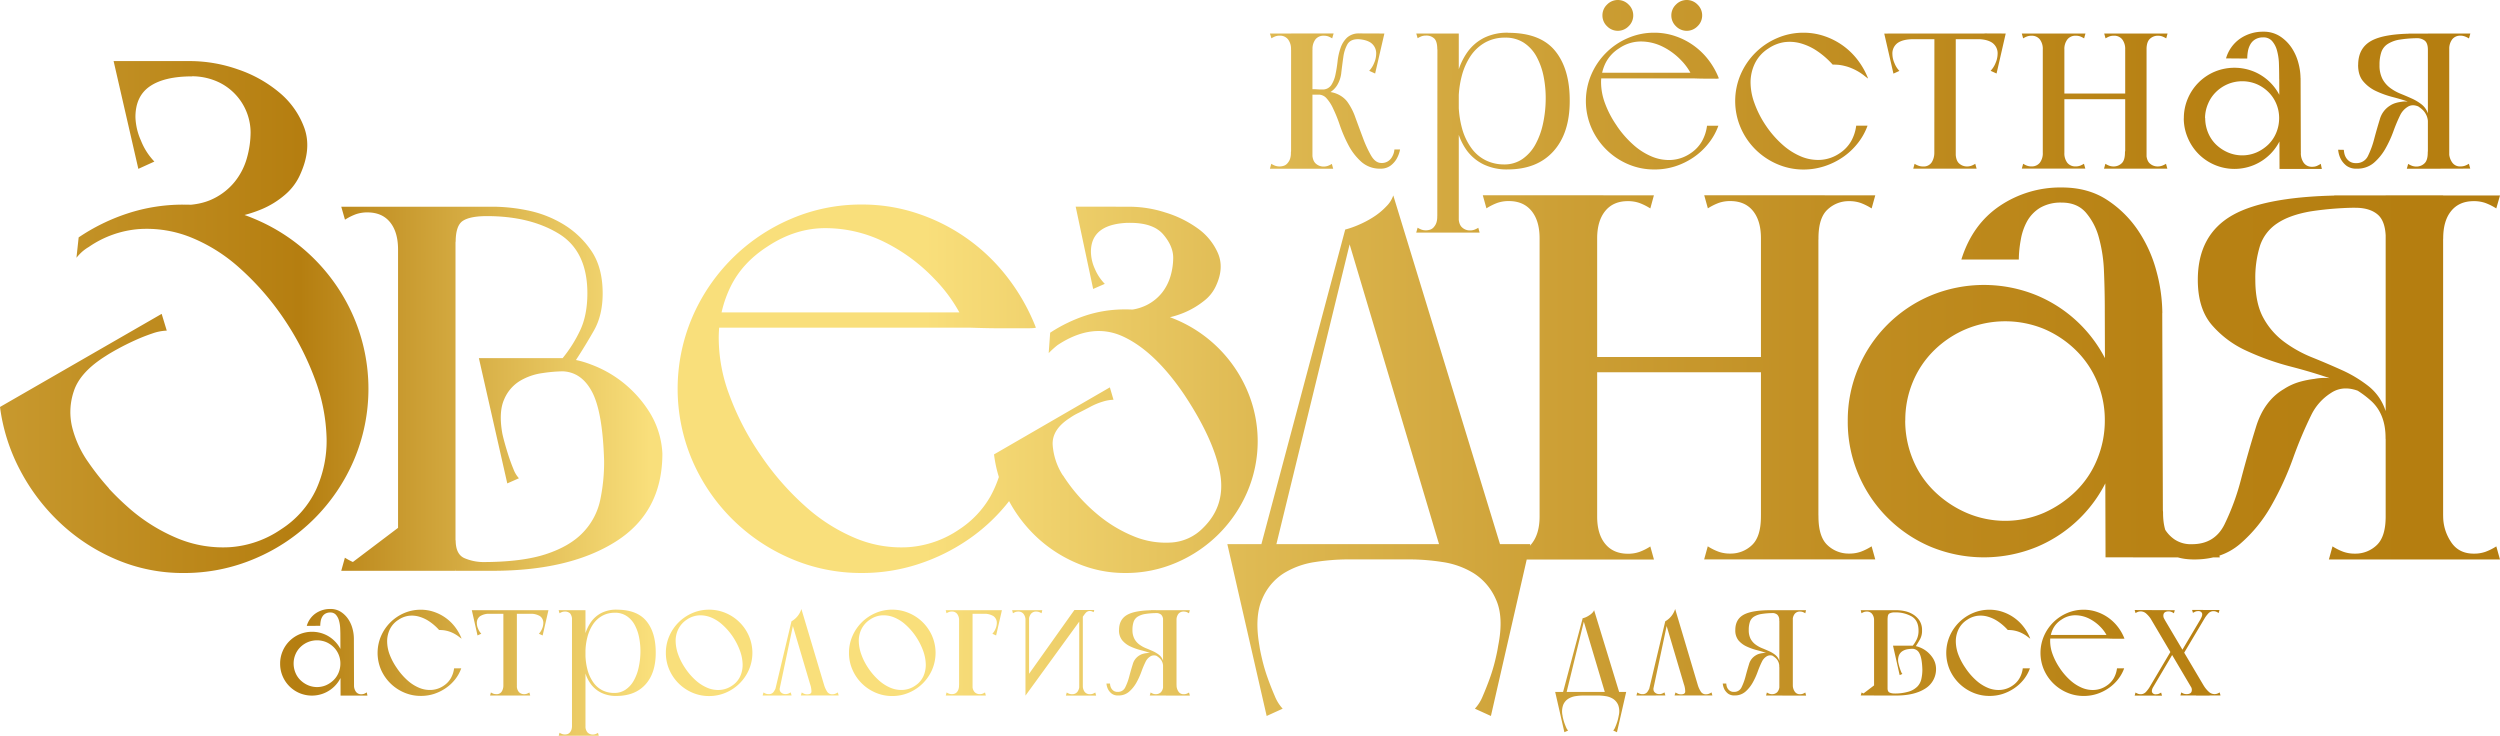 <?xml version="1.0" encoding="UTF-8"?> <svg xmlns="http://www.w3.org/2000/svg" xmlns:xlink="http://www.w3.org/1999/xlink" viewBox="0 0 1261.88 371.38"> <defs> <style>.cls-1{fill:url(#linear-gradient);}</style> <linearGradient id="linear-gradient" y1="185.69" x2="1261.88" y2="185.69" gradientUnits="userSpaceOnUse"> <stop offset="0" stop-color="#c8992e"></stop> <stop offset="0.12" stop-color="#b57e10"></stop> <stop offset="0.26" stop-color="#f9df7b"></stop> <stop offset="0.37" stop-color="#f9df7b"></stop> <stop offset="0.38" stop-color="#f7dc78"></stop> <stop offset="0.5" stop-color="#dfba53"></stop> <stop offset="0.62" stop-color="#cda036"></stop> <stop offset="0.74" stop-color="#c08d21"></stop> <stop offset="0.86" stop-color="#b88214"></stop> <stop offset="0.97" stop-color="#b57e10"></stop> </linearGradient> </defs> <g id="Слой_2" data-name="Слой 2"> <g id="Слой_1-2" data-name="Слой 1"> <path class="cls-1" d="M141.4,335a15.73,15.73,0,0,1,1.25-6.29,16,16,0,0,1,8.57-8.57,16.45,16.45,0,0,1,12.58,0,16.05,16.05,0,0,1,8.57,8.57,16.17,16.17,0,0,1-21.15,21.15,16.05,16.05,0,0,1-8.57-8.57A15.77,15.77,0,0,1,141.4,335Zm6.81-.09a12,12,0,0,0,.9,4.61,11,11,0,0,0,2.54,3.79,12.8,12.8,0,0,0,3.79,2.54,11.56,11.56,0,0,0,9.18,0,13,13,0,0,0,3.74-2.54,11.21,11.21,0,0,0,2.55-3.79,12,12,0,0,0,.9-4.61,11.67,11.67,0,0,0-.9-4.56,11.34,11.34,0,0,0-2.55-3.75,12.27,12.27,0,0,0-3.74-2.5,12.15,12.15,0,0,0-9.18,0,12.14,12.14,0,0,0-3.79,2.5,11.17,11.17,0,0,0-2.54,3.75A11.67,11.67,0,0,0,148.21,334.94Zm6.63-19a11.54,11.54,0,0,1,4.52-6.33,12.85,12.85,0,0,1,7.37-2.2,9.52,9.52,0,0,1,5.34,1.47,12.78,12.78,0,0,1,3.7,3.66,15.79,15.79,0,0,1,2.16,4.82,19.34,19.34,0,0,1,.69,4.87c0,.35-.36.82-1.08,1.42a7.2,7.2,0,0,1-2.33,1.34,2.91,2.91,0,0,1-2.32-.09c-.72-.34-1.08-1.29-1.08-2.84s0-3.09-.09-4.61a16.62,16.62,0,0,0-.6-4.09,7.36,7.36,0,0,0-1.55-3,3.6,3.6,0,0,0-2.84-1.17,4.73,4.73,0,0,0-2.54.61,4.22,4.22,0,0,0-1.55,1.59,6.62,6.62,0,0,0-.78,2.2,13.51,13.51,0,0,0-.21,2.32Zm17.06,34.63L171.81,322l6.81.17.08,27.4v1.55h-6.8Zm2.93-5.08a17.74,17.74,0,0,1,2.67-.6c.8-.12,1.2.23,1.2,1a5.31,5.31,0,0,0,1,3.36,3.18,3.18,0,0,0,2.67,1.21,3.83,3.83,0,0,0,1.47-.26,9.19,9.19,0,0,0,1.29-.69l.34,1.64H175.17Zm25.58-8.1a32.6,32.6,0,0,0,5.3,6.08,20.88,20.88,0,0,0,6,3.79,13.92,13.92,0,0,0,6.24,1,12.14,12.14,0,0,0,6-2.11,11.32,11.32,0,0,0,3.66-3.88,13.58,13.58,0,0,0,1.6-4.91h3.61a19.67,19.67,0,0,1-3.14,5.65,21.52,21.52,0,0,1-4.74,4.39,22.94,22.94,0,0,1-5.9,2.89,21.33,21.33,0,0,1-6.63,1,21,21,0,0,1-8.45-1.72A22.23,22.23,0,0,1,192.31,338a21.59,21.59,0,0,1,0-16.89,22.23,22.23,0,0,1,11.63-11.63,21,21,0,0,1,8.45-1.72,20.4,20.4,0,0,1,6.76,1.12,22.33,22.33,0,0,1,10.6,7.67,23.9,23.9,0,0,1,3.23,5.77c.05.11-.42-.23-1.42-1a17.47,17.47,0,0,0-3.92-2.24,15.48,15.48,0,0,0-4-1q-1-.09-2-.09a26.34,26.34,0,0,0-4.91-4.3,18,18,0,0,0-5.26-2.46,13.08,13.08,0,0,0-5.25-.39,12.18,12.18,0,0,0-5.08,2,11.78,11.78,0,0,0-4.31,4.7,13.92,13.92,0,0,0-1.42,6,19.33,19.33,0,0,0,1.25,6.81A31.57,31.57,0,0,0,200.41,337.35Zm47-27.56a8.91,8.91,0,0,0-5,1.16,4.1,4.1,0,0,0-1.72,3.66,7.19,7.19,0,0,0,.65,2.76,7.63,7.63,0,0,0,1.59,2.49l-1.9.87L238.15,308h6.71ZM239.18,308h36.61v1.81H239.18Zm8.61,41.52a6.84,6.84,0,0,0,1.3.65,4.15,4.15,0,0,0,1.37.21,3,3,0,0,0,2.8-1.33,5.7,5.7,0,0,0,.82-3.06c0-.81.33-1.15,1-1a17.87,17.87,0,0,1,2.37.6,21.36,21.36,0,0,1,2.46-.6c.66-.12,1,.22,1,1a4.46,4.46,0,0,0,1.08,3.4,3.61,3.61,0,0,0,2.54,1,4.25,4.25,0,0,0,1.38-.21,7.09,7.09,0,0,0,1.29-.65l.43,1.55H247.36Zm6.29-41.35h6.81v42.9h-6.81Zm22.75-.17-2.93,12.75-1.9-.87a7.81,7.81,0,0,0,1.6-2.49,7.35,7.35,0,0,0,.64-2.76,4.1,4.1,0,0,0-1.72-3.66,8.91,8.91,0,0,0-5-1.16l2.59-1.81Zm5.16,0h13.53v5.08h-6.81a4.88,4.88,0,0,0-.94-3.45,3.64,3.64,0,0,0-2.67-.94,4.17,4.17,0,0,0-1.38.21,6.5,6.5,0,0,0-1.29.65Zm.44,61.85a6.5,6.5,0,0,0,1.29.65,4.51,4.51,0,0,0,2.84,0,2.79,2.79,0,0,0,1.21-.95,4.38,4.38,0,0,0,.69-1.29,6.16,6.16,0,0,0,.25-1.9c0-.81.33-1.15,1-1a17.87,17.87,0,0,1,2.37.6,21.36,21.36,0,0,1,2.46-.6c.66-.12,1,.22,1,1a4.46,4.46,0,0,0,1.08,3.4,3.61,3.61,0,0,0,2.54,1,4.25,4.25,0,0,0,1.38-.21,7.09,7.09,0,0,0,1.29-.65l.43,1.55H282ZM288.71,308h6.81v63.4h-6.81Zm22.57-.26q10.26,0,15,5.77t4.7,16q0,10.26-5.21,16t-14.61,5.77a17.05,17.05,0,0,1-7.62-1.59,14.61,14.61,0,0,1-5.34-4.44,19,19,0,0,1-3.1-6.85,37.18,37.18,0,0,1-1-8.92,33.12,33.12,0,0,1,1.07-8.65,21.11,21.11,0,0,1,3.19-6.94,14.7,14.7,0,0,1,5.34-4.56A16.56,16.56,0,0,1,311.28,307.72Zm-.94,1.55a12.85,12.85,0,0,0-6.38,1.55,13.68,13.68,0,0,0-4.61,4.26,21,21,0,0,0-2.84,6.42,31,31,0,0,0-1,8,31.39,31.39,0,0,0,1.12,8.88,19.45,19.45,0,0,0,3.06,6.33,12.44,12.44,0,0,0,4.56,3.79,13.27,13.27,0,0,0,5.73,1.25,10,10,0,0,0,5.86-1.72,13.31,13.31,0,0,0,4.09-4.57,23.59,23.59,0,0,0,2.41-6.46,37.53,37.53,0,0,0,.91-7.5,35.21,35.21,0,0,0-.65-7.71,22.18,22.18,0,0,0-2.28-6.46,12.29,12.29,0,0,0-4.05-4.43A10.6,10.6,0,0,0,310.34,309.27Zm25.76,20.24a20.92,20.92,0,0,1,1.72-8.44,22.14,22.14,0,0,1,11.63-11.63,20.89,20.89,0,0,1,8.44-1.72,21.23,21.23,0,0,1,8.49,1.72,22.12,22.12,0,0,1,11.67,11.63,21.59,21.59,0,0,1,0,16.89,22.12,22.12,0,0,1-11.67,11.63,21.23,21.23,0,0,1-8.49,1.72,20.89,20.89,0,0,1-8.44-1.72A22.14,22.14,0,0,1,337.82,338,20.94,20.94,0,0,1,336.1,329.51Zm9.82,7.84a32.2,32.2,0,0,0,5.29,6.08,21,21,0,0,0,6,3.79,13.94,13.94,0,0,0,6.25,1,12.21,12.21,0,0,0,6-2.11,11.34,11.34,0,0,0,4.13-4.69,13.89,13.89,0,0,0,1.25-6.08,21.15,21.15,0,0,0-1.34-6.89,33.31,33.31,0,0,0-3.7-7.24,32.16,32.16,0,0,0-5.26-6,19.73,19.73,0,0,0-5.85-3.66,14.16,14.16,0,0,0-6.08-.95,12.18,12.18,0,0,0-5.9,2.11,12.32,12.32,0,0,0-4.26,4.7,13.12,13.12,0,0,0-1.42,6,20.76,20.76,0,0,0,1.24,6.81A30.62,30.62,0,0,0,345.92,337.35Zm39.45,12.15a7.09,7.09,0,0,0,1.29.65,4.17,4.17,0,0,0,1.38.21,2.94,2.94,0,0,0,2.33-1,9.14,9.14,0,0,0,1.55-3.23l2.07-.86-1.3,5.77h-7.75Zm5.17,1.55,1.38-4.91,1.89-.09c-.46,1.5-.37,2.59.26,3.28a3.12,3.12,0,0,0,2.41,1,3.61,3.61,0,0,0,1.64-.34l1-.52.44,1.55Zm.26-.86,8.7-36.61,1,1L393,350.19Zm13.87-.69a9.19,9.19,0,0,0,1.29.69,3.75,3.75,0,0,0,1.47.26c1.37,0,2.09-.45,2.15-1.34a11.43,11.43,0,0,0-.69-3.83l-9.39-31.7a10.41,10.41,0,0,0,3.06-2.59,10.58,10.58,0,0,0,1.94-3.62L416,345.88a13.41,13.41,0,0,0,1.55,3.32,2.94,2.94,0,0,0,2.59,1.25,3.86,3.86,0,0,0,1.42-.26,8.08,8.08,0,0,0,1.33-.69l.43,1.55H404.24Zm23.86-20a20.93,20.93,0,0,1,1.73-8.44,22.14,22.14,0,0,1,11.63-11.63,20.89,20.89,0,0,1,8.44-1.72,21.22,21.22,0,0,1,8.48,1.72,22,22,0,0,1,7,4.7,22.3,22.3,0,0,1,4.7,6.93,21.59,21.59,0,0,1,0,16.89,22.1,22.1,0,0,1-11.68,11.63,21.22,21.22,0,0,1-8.48,1.72,20.89,20.89,0,0,1-8.44-1.72A22.14,22.14,0,0,1,430.26,338,20.94,20.94,0,0,1,428.53,329.51Zm9.82,7.84a32.6,32.6,0,0,0,5.3,6.08,20.88,20.88,0,0,0,6,3.79,13.94,13.94,0,0,0,6.25,1,12.14,12.14,0,0,0,6-2.11,11.3,11.3,0,0,0,4.14-4.69,14,14,0,0,0,1.25-6.08,21.41,21.41,0,0,0-1.34-6.89,33.76,33.76,0,0,0-3.7-7.24,32.16,32.16,0,0,0-5.26-6,19.77,19.77,0,0,0-5.86-3.66,14.09,14.09,0,0,0-6.07-.95,12.14,12.14,0,0,0-5.9,2.11,12.35,12.35,0,0,0-4.27,4.7,13.25,13.25,0,0,0-1.42,6,20.78,20.78,0,0,0,1.25,6.81A30.18,30.18,0,0,0,438.35,337.35Zm39-29.37h8.79v5.08H484.1a5,5,0,0,0-1-3.23,3.23,3.23,0,0,0-2.67-1.16,4.17,4.17,0,0,0-1.38.21,7.09,7.09,0,0,0-1.29.65Zm.43,41.52a7.09,7.09,0,0,0,1.29.65,4.17,4.17,0,0,0,1.38.21,3.94,3.94,0,0,0,1.46-.26,2.64,2.64,0,0,0,1.21-.94,3.91,3.91,0,0,0,.69-1.3,6,6,0,0,0,.26-1.89c0-.81.33-1.15,1-1a17.87,17.87,0,0,1,2.37.6,20.78,20.78,0,0,1,2.45-.6c.66-.12,1,.22,1,1a4.46,4.46,0,0,0,1.08,3.4,3.63,3.63,0,0,0,2.54,1,4.17,4.17,0,0,0,1.38-.21,7.09,7.09,0,0,0,1.29-.65l.43,1.55H477.38ZM484.1,308h6.8v43.07h-6.8Zm0,0h20.59v1.81H484.1Zm21.62,0-2.93,12.75-1.89-.87a7.63,7.63,0,0,0,1.59-2.49,7.38,7.38,0,0,0,.65-2.76,4.1,4.1,0,0,0-1.73-3.66,8.87,8.87,0,0,0-5-1.16L499,308Zm5.17,0H519a16.51,16.51,0,0,1-.22,3.14,5.76,5.76,0,0,1-.47,1.55q-.25.48-.48.48t-.21-.09a5,5,0,0,0-1-3.23,3.23,3.23,0,0,0-2.67-1.16,4.17,4.17,0,0,0-1.38.21,7.09,7.09,0,0,0-1.29.65Zm7.41,33.68,24-33.77H549l-31.36,43.16ZM517.61,308h1.81v39.54l-1.81,3.53Zm8.1,1.55a7.09,7.09,0,0,0-1.29-.65,4.25,4.25,0,0,0-1.38-.21,3.23,3.23,0,0,0-2.67,1.16,4.92,4.92,0,0,0-1,3.23c0,.06-.07.09-.22.09s-.3-.16-.47-.48a5.76,5.76,0,0,1-.47-1.55A16.51,16.51,0,0,1,518,308h8.1Zm12.75,40a7.09,7.09,0,0,0,1.29.65,4.17,4.17,0,0,0,1.38.21,3.26,3.26,0,0,0,2.67-1.16,5,5,0,0,0,1-3.23q0-.09.21-.09t.48.48a5.76,5.76,0,0,1,.47,1.55,17.57,17.57,0,0,1,.21,3.14H538Zm8.1,1.55h-1.81V311.51l1.81-3.53Zm6.72,0h-8.1a17.57,17.57,0,0,1,.21-3.14,5.7,5.7,0,0,1,.48-1.55c.17-.32.33-.48.47-.48s.22,0,.22.09a5,5,0,0,0,.94,3.23,3.26,3.26,0,0,0,2.67,1.16,4.17,4.17,0,0,0,1.38-.21,7.09,7.09,0,0,0,1.29-.65ZM552,309a6.18,6.18,0,0,0-.9-.43,3,3,0,0,0-1-.17,2.71,2.71,0,0,0-2.11,1c-.61.69-1.08,1.26-1.42,1.72V311a3.33,3.33,0,0,1-.09-.95v-2.15h5.86Zm8.27,36a8.3,8.3,0,0,0,.13,1,4.52,4.52,0,0,0,.52,1.42,3.89,3.89,0,0,0,1.16,1.25,3.43,3.43,0,0,0,2.07.56,4,4,0,0,0,3.83-2.32,27.59,27.59,0,0,0,2-5.43q.82-3.11,1.77-6.16a7.46,7.46,0,0,1,3.27-4.44,7.09,7.09,0,0,1,1.9-.86,10.83,10.83,0,0,1,1.72-.34,6.22,6.22,0,0,1,1.81-.09,3.61,3.61,0,0,1,2.33.43,5.16,5.16,0,0,1,1.55,1.29,3.56,3.56,0,0,0-3.75.05,6.3,6.3,0,0,0-2.28,2.54,48.72,48.72,0,0,0-2.2,5.21,36.21,36.21,0,0,1-2.58,5.6,17.17,17.17,0,0,1-3.67,4.48,8,8,0,0,1-5.42,1.85,5.09,5.09,0,0,1-3.32-.95,7,7,0,0,1-1.76-2.06,8,8,0,0,1-.87-3Zm4.57-27q0-5.34,4.13-7.67T582.74,308a.86.86,0,0,1,.34.21c.17.15.38.3.61.48s.48.48.77.77a37.76,37.76,0,0,0-6.29.43,10.23,10.23,0,0,0-4,1.42,5.13,5.13,0,0,0-2,2.63,12.72,12.72,0,0,0-.56,4.05,9.28,9.28,0,0,0,1,4.48,8.57,8.57,0,0,0,2.46,2.84,14.86,14.86,0,0,0,3.31,1.86c1.21.48,2.39,1,3.54,1.5a15.27,15.27,0,0,1,3.14,1.9,6.08,6.08,0,0,1,2,2.93,1.43,1.43,0,0,1,.21.82,9.26,9.26,0,0,1,0,1.29,7,7,0,0,1-.13,1c-.06.26-.08.27-.08,0a5.64,5.64,0,0,0-1.64-4.3,11.57,11.57,0,0,0-4.14-2.46q-2.49-.9-5.34-1.64a30.09,30.09,0,0,1-5.34-1.89,11.89,11.89,0,0,1-4.13-3.1A7.91,7.91,0,0,1,564.82,318Zm15.51,33.08.43-1.55a7.09,7.09,0,0,0,1.29.65,4.17,4.17,0,0,0,1.38.21,3.64,3.64,0,0,0,2.54-1,4.46,4.46,0,0,0,1.08-3.4c0-.81.27-1.26.81-1.38a12.21,12.21,0,0,1,2.29-.17,17.89,17.89,0,0,1,2.58.17,1.23,1.23,0,0,1,1.12,1.38,5.41,5.41,0,0,0,.91,3,3,3,0,0,0,2.71,1.42,4.21,4.21,0,0,0,1.38-.21,7.09,7.09,0,0,0,1.29-.65l.43,1.55ZM587.05,308a1.17,1.17,0,0,1,1.2,1,7.48,7.48,0,0,1,.26,1.72,2.82,2.82,0,0,1-.52,1.51c-.34.55-.66.85-.94.91a3.69,3.69,0,0,0-.95-2.89,4,4,0,0,0-2.67-.82l-2.5-1.46Zm0,43.07V308h6.8v43.07Zm13.09-41.52a7.09,7.09,0,0,0-1.29-.65,4.21,4.21,0,0,0-1.38-.21,3.23,3.23,0,0,0-2.67,1.16,5,5,0,0,0-.95,3.23q0,.35-1.08.69a11,11,0,0,1-2.32.47,7.78,7.78,0,0,1-2.33-.08c-.72-.15-1.07-.48-1.07-1V308h13.52Zm198.92,41.52a26.06,26.06,0,0,0-3.71.3,9.73,9.73,0,0,0-3.75,1.34,6.6,6.6,0,0,0-2.58,3.1,9.76,9.76,0,0,0-.3,5.51c0,.4.17,1,.34,1.68a19.69,19.69,0,0,0,.65,2.16c.26.71.53,1.4.82,2.06a4.62,4.62,0,0,0,1,1.51l-1.9.86-4.65-20.33h6.72Zm-13-1.81h33.6v1.81h-33.6Zm2.5,1.55L798.88,312h1l-9.48,38.76Zm22,.26-11.63-39a13,13,0,0,0,1.6-.56,12,12,0,0,0,1.76-1,7.79,7.79,0,0,0,1.51-1.25,3.4,3.4,0,0,0,.82-1.29l13.18,43.07Zm10.26-1.81-4.66,20.33-1.89-.86a5,5,0,0,0,.95-1.51c.28-.66.56-1.35.81-2.06a19.69,19.69,0,0,0,.65-2.16c.17-.72.29-1.28.35-1.68a9.14,9.14,0,0,0-.26-5.51,6.92,6.92,0,0,0-2.63-3.1,9.73,9.73,0,0,0-3.75-1.34,26,26,0,0,0-3.7-.3l7.41-1.81Zm5.6.26a6.78,6.78,0,0,0,1.29.65,4.17,4.17,0,0,0,1.38.21,2.92,2.92,0,0,0,2.32-1,9,9,0,0,0,1.55-3.23l2.07-.86-1.29,5.77h-7.75Zm5.16,1.55,1.38-4.91,1.9-.09c-.46,1.5-.38,2.59.26,3.28a3.11,3.11,0,0,0,2.41,1,3.67,3.67,0,0,0,1.64-.34l1-.52.43,1.55Zm.26-.86,8.7-36.61,1,1L834,350.19Zm13.87-.69a8.74,8.74,0,0,0,1.3.69,3.74,3.74,0,0,0,1.46.26c1.38,0,2.1-.45,2.15-1.34a11.43,11.43,0,0,0-.69-3.83l-9.39-31.7a10.84,10.84,0,0,0,5-6.21L857,345.88a13.05,13.05,0,0,0,1.56,3.32,2.92,2.92,0,0,0,2.58,1.25,3.82,3.82,0,0,0,1.42-.26,8.15,8.15,0,0,0,1.34-.69l.43,1.55H845.23ZM871.34,345a7.62,7.62,0,0,0,.12,1,4.52,4.52,0,0,0,.52,1.42,3.93,3.93,0,0,0,1.17,1.25,3.38,3.38,0,0,0,2.06.56,4,4,0,0,0,3.84-2.32,28.92,28.92,0,0,0,2-5.43q.81-3.11,1.76-6.16a7.47,7.47,0,0,1,3.28-4.44A6.9,6.9,0,0,1,888,330a10.72,10.72,0,0,1,1.73-.34,6.15,6.15,0,0,1,1.8-.09,3.6,3.6,0,0,1,2.33.43,5,5,0,0,1,1.55,1.29,3.57,3.57,0,0,0-3.75.05,6.3,6.3,0,0,0-2.28,2.54,48.72,48.72,0,0,0-2.2,5.21,35.3,35.3,0,0,1-2.58,5.6,17.33,17.33,0,0,1-3.66,4.48,8,8,0,0,1-5.43,1.85,5.09,5.09,0,0,1-3.32-.95,7,7,0,0,1-1.76-2.06,8,8,0,0,1-.86-3Zm4.56-27q0-5.34,4.14-7.67T893.82,308c.06,0,.17.07.35.21s.37.3.6.48.49.48.77.77a37.85,37.85,0,0,0-6.29.43,10.23,10.23,0,0,0-4,1.42,5.06,5.06,0,0,0-2,2.63,12.44,12.44,0,0,0-.56,4.05,9.28,9.28,0,0,0,.94,4.48,8.69,8.69,0,0,0,2.46,2.84,14.71,14.71,0,0,0,3.32,1.86c1.2.48,2.38,1,3.53,1.5a14.75,14.75,0,0,1,3.14,1.9,6,6,0,0,1,2,2.93,1.43,1.43,0,0,1,.21.82,9.26,9.26,0,0,1,0,1.29,7,7,0,0,1-.13,1c-.05.26-.08.27-.08,0a5.64,5.64,0,0,0-1.64-4.3,11.61,11.61,0,0,0-4.13-2.46q-2.5-.9-5.34-1.64a29.91,29.91,0,0,1-5.35-1.89,12,12,0,0,1-4.13-3.1A8,8,0,0,1,875.9,318Zm15.51,33.08.43-1.55a7.09,7.09,0,0,0,1.29.65,4.17,4.17,0,0,0,1.38.21,3.63,3.63,0,0,0,2.54-1,4.46,4.46,0,0,0,1.08-3.4c0-.81.27-1.26.82-1.38a12,12,0,0,1,2.28-.17,17.69,17.69,0,0,1,2.58.17,1.23,1.23,0,0,1,1.12,1.38,5.5,5.5,0,0,0,.91,3,3,3,0,0,0,2.71,1.42,4.17,4.17,0,0,0,1.38-.21,7.09,7.09,0,0,0,1.29-.65l.43,1.55ZM898.13,308a1.17,1.17,0,0,1,1.2,1,7,7,0,0,1,.26,1.72,2.89,2.89,0,0,1-.51,1.51c-.35.55-.67.85-1,.91a3.69,3.69,0,0,0-1-2.89,3.93,3.93,0,0,0-2.67-.82L892,308Zm0,43.07V308h6.8v43.07Zm13.09-41.52a7.09,7.09,0,0,0-1.29-.65,4.17,4.17,0,0,0-1.38-.21,3.23,3.23,0,0,0-2.67,1.16,5,5,0,0,0-1,3.23c0,.23-.36.46-1.07.69a11.18,11.18,0,0,1-2.33.47,7.79,7.79,0,0,1-2.33-.08c-.71-.15-1.07-.48-1.07-1V308h13.52Zm28-1.55H948v5.08h-2.07a5,5,0,0,0-1-3.23,3.23,3.23,0,0,0-2.67-1.16,4.25,4.25,0,0,0-1.38.21,7.09,7.09,0,0,0-1.29.65Zm0,0H948v5.08h-2.07a5,5,0,0,0-1-3.23,3.23,3.23,0,0,0-2.67-1.16,4.25,4.25,0,0,0-1.38.21,7.09,7.09,0,0,0-1.29.65Zm0,0H948v5.08h-2.07a5,5,0,0,0-1-3.23,3.23,3.23,0,0,0-2.67-1.16,4.25,4.25,0,0,0-1.38.21,7.09,7.09,0,0,0-1.29.65Zm0,0H948v5.08h-2.07a5,5,0,0,0-1-3.23,3.23,3.23,0,0,0-2.67-1.16,4.25,4.25,0,0,0-1.38.21,7.09,7.09,0,0,0-1.29.65Zm.43,41.52a7.09,7.09,0,0,0,1.29.65,4.25,4.25,0,0,0,1.38.21,3,3,0,0,0,2.72-1.42,5.48,5.48,0,0,0,.9-3h6.81v5.08H939.22Zm-.43,1.55.43-1.55a7.09,7.09,0,0,0,1.29.65,4.25,4.25,0,0,0,1.38.21,3,3,0,0,0,2.72-1.42,5.48,5.48,0,0,0,.9-3Zm0,0,.43-1.55a7.09,7.09,0,0,0,1.29.65,4.25,4.25,0,0,0,1.38.21,3,3,0,0,0,2.72-1.42,5.48,5.48,0,0,0,.9-3Zm0,0,.43-1.55a7.09,7.09,0,0,0,1.29.65,4.25,4.25,0,0,0,1.38.21,3,3,0,0,0,2.72-1.42,5.48,5.48,0,0,0,.9-3ZM945.94,308h6.81v43.07h-6.81Zm24.21,10.25a8.69,8.69,0,0,1-1,4.39c-.68,1.21-1.4,2.39-2.15,3.53-.06.12-.17.16-.34.13a2.33,2.33,0,0,1-.52-.13,3.19,3.19,0,0,1-.69-.25,16.29,16.29,0,0,0,2.07-3.28,10.2,10.2,0,0,0,.86-4.39c0-3.33-1.14-5.69-3.4-7.07a16.18,16.18,0,0,0-8.49-2.06,5.34,5.34,0,0,0-2.84.56c-.58.37-.86,1.22-.86,2.54-.12-.81-.21-1.52-.26-2.16s0-1,0-1.42,0-.64,0-.64h4.82a20.33,20.33,0,0,1,3.92.43,13.38,13.38,0,0,1,4.18,1.59,10.6,10.6,0,0,1,3.36,3.15A8.68,8.68,0,0,1,970.15,318.23Zm.17,19.81c-.12-3.9-.6-6.64-1.46-8.22a4,4,0,0,0-3.62-2.37l-.09-1.55a10.65,10.65,0,0,1,3.58.73,13.78,13.78,0,0,1,3.83,2.15,14.15,14.15,0,0,1,3.15,3.53,10.08,10.08,0,0,1,1.5,4.87,11.49,11.49,0,0,1-5.47,10.38q-5.47,3.49-14.6,3.49h-4.39q-.09-.94-.18-1.59a10.52,10.52,0,0,1-.08-1.21,1.11,1.11,0,0,1,.26-.82c0,1.15.37,1.87,1.12,2.16a5.89,5.89,0,0,0,2.06.43,24.36,24.36,0,0,0,7.5-.95,10.48,10.48,0,0,0,4.39-2.58,7.88,7.88,0,0,0,2-3.84A22.17,22.17,0,0,0,970.32,338Zm-4.74-10.59a18.41,18.41,0,0,0-2.58.21,7.1,7.1,0,0,0-2.67.95,4.65,4.65,0,0,0-1.85,2.2,6.87,6.87,0,0,0-.22,4c.06.29.16.69.3,1.21s.3,1,.48,1.55.35,1,.56,1.5a3.3,3.3,0,0,0,.64,1.08l-1.38.6L955.5,325.9h9.91Zm26.62,9.9a32.6,32.6,0,0,0,5.3,6.08,20.88,20.88,0,0,0,6,3.79,13.92,13.92,0,0,0,6.24,1,12.14,12.14,0,0,0,6-2.11,11.32,11.32,0,0,0,3.66-3.88,13.58,13.58,0,0,0,1.6-4.91h3.61a19.67,19.67,0,0,1-3.14,5.65,21.52,21.52,0,0,1-4.74,4.39,22.94,22.94,0,0,1-5.9,2.89,21.33,21.33,0,0,1-6.63,1,21,21,0,0,1-8.45-1.72A22.23,22.23,0,0,1,984.1,338a21.59,21.59,0,0,1,0-16.89,22.23,22.23,0,0,1,11.63-11.63,21,21,0,0,1,8.45-1.72,20.4,20.4,0,0,1,6.76,1.12,22.33,22.33,0,0,1,10.6,7.67,23.9,23.9,0,0,1,3.23,5.77c0,.11-.42-.23-1.42-1a17.47,17.47,0,0,0-3.92-2.24,15.48,15.48,0,0,0-4-1q-1-.09-2-.09a26.34,26.34,0,0,0-4.91-4.3,18,18,0,0,0-5.26-2.46,13.08,13.08,0,0,0-5.25-.39,12.18,12.18,0,0,0-5.08,2,11.78,11.78,0,0,0-4.31,4.7,13.92,13.92,0,0,0-1.42,6,19.33,19.33,0,0,0,1.25,6.81A31.57,31.57,0,0,0,992.2,337.35Zm47.56,0a32.2,32.2,0,0,0,5.29,6.08,21,21,0,0,0,6,3.79,13.94,13.94,0,0,0,6.25,1,12.14,12.14,0,0,0,6-2.11,11.45,11.45,0,0,0,3.67-3.88,13.57,13.57,0,0,0,1.59-4.91h3.62A19.94,19.94,0,0,1,1069,343a21.7,21.7,0,0,1-4.73,4.39,22.85,22.85,0,0,1-5.91,2.89,21.28,21.28,0,0,1-6.63,1,20.89,20.89,0,0,1-8.44-1.72A22.14,22.14,0,0,1,1031.66,338a21.59,21.59,0,0,1,0-16.89,22.14,22.14,0,0,1,11.63-11.63,20.89,20.89,0,0,1,8.44-1.72,20.4,20.4,0,0,1,6.76,1.12,22.24,22.24,0,0,1,5.91,3.06,22.51,22.51,0,0,1,4.69,4.61,23.57,23.57,0,0,1,3.23,5.77c0,.06-.42.08-1.25.08h-2.8c-1.21,0-2.58,0-4.13-.08a18.24,18.24,0,0,0-3.79-5.73,21.13,21.13,0,0,0-5.86-4.35,15.81,15.81,0,0,0-6.94-1.68,12.21,12.21,0,0,0-7,2.19,11.85,11.85,0,0,0-4.31,4.7,13.92,13.92,0,0,0-1.42,6,19.33,19.33,0,0,0,1.25,6.81A31.62,31.62,0,0,0,1039.76,337.35Zm-6.47-16.88h37.82l1.21,1.81h-39Zm64-10.94a6.49,6.49,0,0,0-1.29-.71,3.7,3.7,0,0,0-1.38-.24c-1.32,0-2.15.4-2.5,1.21a3,3,0,0,0,.43,2.75c.18.35,0,.64-.56.86a7.36,7.36,0,0,1-2.06.48,8.46,8.46,0,0,1-2.42-.09,2,2,0,0,1-1.5-.82,13.58,13.58,0,0,0-2.59-3.18,4.26,4.26,0,0,0-2.84-1.21,4.17,4.17,0,0,0-1.38.21,7.09,7.09,0,0,0-1.29.65l-.43-1.55,20.24.09Zm-19.38,40a7.09,7.09,0,0,0,1.29.65,4.17,4.17,0,0,0,1.38.21,3.58,3.58,0,0,0,2.63-1.2,16.34,16.34,0,0,0,2.28-3.19l1.46.34-2.67,4.74h-6.8Zm4.56,1.55,14.39-24.29,1.12,1.12-13.7,23.17Zm.52-43.16,6.81.09,25.5,43.07h-6.81Zm0,0,6.81.09,25.5,43.07h-6.81Zm1,43.16,2.24-5.17.77.52c-.8,1.32-1,2.31-.73,3a1.92,1.92,0,0,0,1.94,1,3.6,3.6,0,0,0,1.63-.34l1-.52.43,1.55Zm14.9-18.61,14.56-24.55h1.81l-15.16,25.5ZM1101,349.5a7.09,7.09,0,0,0,1.29.65,4.17,4.17,0,0,0,1.38.21c1.32,0,2.15-.4,2.5-1.2a3,3,0,0,0-.43-2.76c-.18-.35,0-.63.56-.86a7.36,7.36,0,0,1,2.06-.48,8.86,8.86,0,0,1,2.42.09,2,2,0,0,1,1.5.82,13.86,13.86,0,0,0,2.59,3.19,4.3,4.3,0,0,0,2.84,1.2,4.17,4.17,0,0,0,1.38-.21,7.09,7.09,0,0,0,1.29-.65l.43,1.55h-20.24Zm12.75-41.61-2.24,5.08-.78-.51c.81-1.32,1-2.31.73-3a1.92,1.92,0,0,0-1.93-1,3.61,3.61,0,0,0-1.64.35l-1,.52-.43-1.47Zm6.11,1.55a7,7,0,0,0-1.29-.71,3.7,3.7,0,0,0-1.38-.24,3.5,3.5,0,0,0-2.62,1.24,16.13,16.13,0,0,0-2.29,3.24l-1.46-.34,2.67-4.74h6.81ZM41.53,229.68a137.72,137.72,0,0,0,22.61,25.91,89.05,89.05,0,0,0,25.54,16.17,59.72,59.72,0,0,0,26.65,4.41,51.86,51.86,0,0,0,25.54-9,48.31,48.31,0,0,0,17.65-20,59.24,59.24,0,0,0,5.33-25.91,91.37,91.37,0,0,0-5.7-29.4,142.35,142.35,0,0,0-15.81-30.88,136.45,136.45,0,0,0-22.42-25.72,83.46,83.46,0,0,0-25-15.62,59.65,59.65,0,0,0-25.91-4,51.6,51.6,0,0,0-25.18,9A22.11,22.11,0,0,0,41.53,127a24.81,24.81,0,0,0-2.94,3.12l1.11-10.29a99,99,0,0,1,24.8-12.13,89.51,89.51,0,0,1,28.12-4.41,90.73,90.73,0,0,1,36.21,7.35,93.95,93.95,0,0,1,49.8,49.62,91.94,91.94,0,0,1,0,72,94,94,0,0,1-49.8,49.62,90.73,90.73,0,0,1-36.21,7.35,85.71,85.71,0,0,1-33.44-6.62,95.6,95.6,0,0,1-28.31-18.19,100.39,100.39,0,0,1-20.58-26.83A94.17,94.17,0,0,1,0,205.42l29,3.3a63.39,63.39,0,0,0,5.33,9.93Q37.47,223.44,41.53,229.68ZM0,205.42l81.6-47,2.57,8.46a24.38,24.38,0,0,0-7.35,1.46,89.75,89.75,0,0,0-8.82,3.5q-4.41,2-8.46,4.22t-6.25,3.68q-12.87,8.09-16,17.64a32.6,32.6,0,0,0-.74,18.75,52.89,52.89,0,0,0,8.09,17.27,127.78,127.78,0,0,0,10.47,13.23l-27.2-18ZM97,38.55q-14,0-21.32,5T68.36,59.13A31.15,31.15,0,0,0,71.12,70.9a32.45,32.45,0,0,0,6.8,10.65l-8.09,3.68L57.34,30.83H86ZM57.71,30.83H95.93a73.53,73.53,0,0,1,24.26,4.23,64.75,64.75,0,0,1,20.95,11.76,41.76,41.76,0,0,1,12.5,17.83q3.66,10.29-1.84,22.78a28.58,28.58,0,0,1-7.91,10.85A44.26,44.26,0,0,1,132,105.63a66.14,66.14,0,0,1-13.6,4,57,57,0,0,1-13.6.92c-5.88-.24-9.86-.74-11.94-1.47s-3.26-1.59-3.5-2.57c-.24-.74.49-1.71,2.21-2.94q9.56,0,16.17-3.31a31.66,31.66,0,0,0,10.84-8.64,33.43,33.43,0,0,0,6.07-11.94,48.19,48.19,0,0,0,1.84-12.87,28.3,28.3,0,0,0-16.18-25.36,31.8,31.8,0,0,0-14.33-2.94A57.06,57.06,0,0,0,79,40.94a72,72,0,0,0-14.7,6.43Zm114.54,73.51h37.49V126h-8.82q0-8.82-4-13.79t-11.4-5a17.49,17.49,0,0,0-5.88.92,28.89,28.89,0,0,0-5.51,2.76Zm0,0h37.49V126h-8.82q0-8.82-4-13.79t-11.4-5a17.49,17.49,0,0,0-5.88.92,28.89,28.89,0,0,0-5.51,2.76Zm0,0h37.49V126h-8.82q0-8.82-4-13.79t-11.4-5a17.49,17.49,0,0,0-5.88.92,28.89,28.89,0,0,0-5.51,2.76Zm0,0h37.49V126h-8.82q0-8.82-4-13.79t-11.4-5a17.49,17.49,0,0,0-5.88.92,28.89,28.89,0,0,0-5.51,2.76Zm1.84,177.16a28.31,28.31,0,0,0,5.51,2.76,17.5,17.5,0,0,0,5.88.91q7.72,0,11.58-6.06a23.29,23.29,0,0,0,3.86-12.68h29v21.68H172.25Zm-1.84,6.61,1.84-6.61a28.31,28.31,0,0,0,5.51,2.76,17.5,17.5,0,0,0,5.88.91q7.72,0,11.58-6.06a23.29,23.29,0,0,0,3.86-12.68Zm0,0,1.84-6.61a28.31,28.31,0,0,0,5.51,2.76,17.5,17.5,0,0,0,5.88.91q7.72,0,11.58-6.06a23.29,23.29,0,0,0,3.86-12.68Zm0,0,1.84-6.61a28.31,28.31,0,0,0,5.51,2.76,17.5,17.5,0,0,0,5.88.91q7.72,0,11.58-6.06a23.29,23.29,0,0,0,3.86-12.68Zm28.67-183.77h29V288.11h-29ZM304.2,148.08q0,11-4.41,18.75t-9.19,15.06c-.25.5-.74.68-1.47.56a14.91,14.91,0,0,1-2.21-.56,13.53,13.53,0,0,1-2.94-1.1,67.93,67.93,0,0,0,8.83-14q3.66-7.72,3.67-18.75,0-21.32-14.52-30.14t-36.2-8.82q-8.46,0-12.13,2.39T230,122.35q-.75-5.14-1.11-9.19,0-3.3-.18-6.06t.18-2.76h20.58a88.47,88.47,0,0,1,16.73,1.84A56.52,56.52,0,0,1,284,113a45.31,45.31,0,0,1,14.34,13.41Q304.19,134.85,304.2,148.08Zm.73,84.53q-.74-25-6.24-35.1t-15.44-10.1l-.37-6.62a45.86,45.86,0,0,1,15.26,3.13,58.73,58.73,0,0,1,16.35,9.18,59.48,59.48,0,0,1,13.42,15.07,43.43,43.43,0,0,1,6.43,20.77q0,29.42-23.34,44.29t-62.3,14.88H230c-.25-2.69-.5-5-.74-6.79a38.27,38.27,0,0,1-.37-5.15,4.75,4.75,0,0,1,1.11-3.49q0,7.35,4.77,9.19a24.6,24.6,0,0,0,8.82,1.83q19.86,0,32-4t18.75-11a33.72,33.72,0,0,0,8.63-16.36A92.91,92.91,0,0,0,304.93,232.61Zm-20.21-45.2a77.29,77.29,0,0,0-11,.92,30.12,30.12,0,0,0-11.39,4,19.93,19.93,0,0,0-7.9,9.37q-2.76,6.25-.92,16.91.36,1.84,1.28,5.14t2,6.62c.73,2.2,1.52,4.35,2.38,6.43a14.14,14.14,0,0,0,2.76,4.6L256.05,244l-14.33-63.22H284Zm99.19,42.27a137.37,137.37,0,0,0,22.61,25.91,89.05,89.05,0,0,0,25.54,16.17,59.72,59.72,0,0,0,26.65,4.41,51.86,51.86,0,0,0,25.54-9,48.8,48.8,0,0,0,15.62-16.54,57.84,57.84,0,0,0,6.8-20.95h15.44a84.63,84.63,0,0,1-13.41,24.07,92,92,0,0,1-20.22,18.74,97.85,97.85,0,0,1-25.18,12.32,91.19,91.19,0,0,1-28.3,4.41,89.37,89.37,0,0,1-36-7.35,94.53,94.53,0,0,1-49.62-49.62,91.94,91.94,0,0,1,0-72A94.44,94.44,0,0,1,399,110.59a89.37,89.37,0,0,1,36-7.35A87.53,87.53,0,0,1,463.85,108a94.88,94.88,0,0,1,45.21,32.71,101.79,101.79,0,0,1,13.79,24.62c0,.25-1.79.37-5.33.37H505.57q-7.72,0-17.64-.37a77.34,77.34,0,0,0-16.17-24.44,89.82,89.82,0,0,0-25-18.56,67.26,67.26,0,0,0-29.59-7.17q-15.62-.18-29.95,9.38-12.5,8.08-18.38,20a59.25,59.25,0,0,0-6.06,25.73,81.82,81.82,0,0,0,5.33,29A135.57,135.57,0,0,0,383.91,229.68Zm-27.56-72H517.7l5.15,7.71H356.35Zm180.7,83.06a85.53,85.53,0,0,0,16.72,18.75,69.05,69.05,0,0,0,18.93,11.39,42.36,42.36,0,0,0,18.74,2.94,24.48,24.48,0,0,0,15.81-7.35Q619,255,615.7,238.13t-18-39Q583,177.48,567.19,170t-33.45,4.23a46.87,46.87,0,0,0-4.41,4l.74-10.29a76.76,76.76,0,0,1,17.82-8.64,63,63,0,0,1,20-3.12A64.23,64.23,0,0,1,594,161.5,67.85,67.85,0,0,1,629.49,197a64.77,64.77,0,0,1,0,51.46A67.91,67.91,0,0,1,594,283.89a64.23,64.23,0,0,1-26.1,5.33A61.06,61.06,0,0,1,544,284.44a69,69,0,0,1-20.21-12.87,70.88,70.88,0,0,1-14.71-19.11,65.61,65.61,0,0,1-7.35-23.15l21,2.2a4.51,4.51,0,0,0,2.39,2.58c1.11.49,2.39,1,3.86,1.47a34.31,34.31,0,0,1,4.41,1.83A9.54,9.54,0,0,1,537.05,240.7Zm-35.29-11.39,58.44-33.82,1.84,6.25a19.52,19.52,0,0,0-5.33.92,33.66,33.66,0,0,0-6.25,2.57q-3.12,1.67-6.06,3.13a30.72,30.72,0,0,0-4.41,2.57q-9.19,5.88-8.64,13.78A32.75,32.75,0,0,0,536.5,240,74.21,74.21,0,0,0,547,253.2q5.88,5.88,7,7.35l-32.35-14.7Zm41.17-125H570.5a59.58,59.58,0,0,1,17.82,2.94,55.47,55.47,0,0,1,16.36,8.09,30.13,30.13,0,0,1,10.11,12.49q3.11,7.37-.92,16.18a20,20,0,0,1-6.25,7.9,41.91,41.91,0,0,1-9.56,5.7,45.84,45.84,0,0,1-10.84,3.12,44.46,44.46,0,0,1-10.48.55,42,42,0,0,1-8.63-1.1c-1.6-.49-2.39-1-2.39-1.47-.25-.74.24-1.47,1.47-2.21A24.7,24.7,0,0,0,578.76,154a23.15,23.15,0,0,0,7.91-6.43,24.94,24.94,0,0,0,4.22-8.45,33.3,33.3,0,0,0,1.29-9q0-5.88-5-11.76t-16.72-5.88a42.11,42.11,0,0,0-12.13,1.65,50.72,50.72,0,0,0-10.66,4.6Zm28.3,8.09q-10.29,0-15.44,3.67t-5.14,11a21.46,21.46,0,0,0,2,8.64,24.29,24.29,0,0,0,5,7.53l-5.88,2.57-8.82-41.53h20.21ZM679.77,282.36A110.51,110.51,0,0,0,664,283.65a41.57,41.57,0,0,0-16,5.7,28.26,28.26,0,0,0-11,13.23q-3.86,8.82-1.29,23.52c.24,1.71.74,4.1,1.47,7.17a89.82,89.82,0,0,0,2.76,9.19q1.65,4.59,3.49,8.82a20.76,20.76,0,0,0,4,6.43l-8.08,3.68-19.85-86.74h28.67Zm-55.5-7.71H767.61v7.71H624.27Zm10.66,6.61L679,115.87h4.05L642.65,281.26Zm93.72,1.1L679,115.87a46.17,46.17,0,0,0,6.8-2.39,49.6,49.6,0,0,0,7.54-4,34.21,34.21,0,0,0,6.43-5.33,14,14,0,0,0,3.49-5.51l56.24,183.77Zm43.74-7.71-19.85,86.74-8.08-3.68a21,21,0,0,0,4-6.43q1.83-4.23,3.49-8.82a87.38,87.38,0,0,0,2.76-9.19q1.1-4.61,1.47-7.17,2.94-14.7-1.1-23.52a29.41,29.41,0,0,0-11.21-13.23,41.68,41.68,0,0,0-16-5.7,110.51,110.51,0,0,0-15.81-1.29l31.61-7.71ZM834.81,98.59,833,105.21a29.18,29.18,0,0,0-5.51-2.76,17.49,17.49,0,0,0-5.88-.92q-7.35,0-11.39,5t-4.05,13.79v140.4q0,8.82,4.05,13.78t11.39,5a17.24,17.24,0,0,0,5.88-.92,27.94,27.94,0,0,0,5.51-2.75l1.84,6.61H748.44l1.84-6.61a27.41,27.41,0,0,0,5.51,2.75,17.2,17.2,0,0,0,5.88.92q7.35,0,11.39-5t4.05-13.78V120.28q0-8.82-4.05-13.79t-11.39-5a17.45,17.45,0,0,0-5.88.92,28.6,28.6,0,0,0-5.51,2.76l-1.84-6.62Zm-33.08,81.6h90.42v7.71H801.73Zm144.82-81.6-1.84,6.62a29.48,29.48,0,0,0-5.51-2.76,17.55,17.55,0,0,0-5.89-.92,15.48,15.48,0,0,0-10.84,4.23q-4.61,4.23-4.59,14.52c0,3.43-1.42,4.9-4.23,4.41a81,81,0,0,1-10.11-2.58,97.6,97.6,0,0,1-10.47,2.58q-4.23.74-4.23-4.41,0-8.82-4-13.79t-11.4-5a17.49,17.49,0,0,0-5.88.92,29.18,29.18,0,0,0-5.51,2.76l-1.84-6.62ZM862,275.75a27.94,27.94,0,0,0,5.51,2.75,17.24,17.24,0,0,0,5.88.92,15.49,15.49,0,0,0,10.85-4.22q4.59-4.23,4.59-14.52,0-5.15,4.23-4.41a83.43,83.43,0,0,1,10.11,2.57,98.49,98.49,0,0,1,10.47-2.57c2.81-.49,4.23,1,4.23,4.41q0,10.29,4.59,14.52a15.47,15.47,0,0,0,10.84,4.22,17.3,17.3,0,0,0,5.89-.92,28.22,28.22,0,0,0,5.51-2.75l1.84,6.61H860.17ZM888.84,98.59h29V282.36h-29Zm0,0h29V282.36h-29Zm43.82,114A67.56,67.56,0,0,1,938,185.73a68.48,68.48,0,0,1,36.57-36.57,70.19,70.19,0,0,1,53.66,0,68.48,68.48,0,0,1,36.57,36.57,70.19,70.19,0,0,1,0,53.66A68.54,68.54,0,0,1,1028.22,276a70.31,70.31,0,0,1-53.66,0A68.54,68.54,0,0,1,938,239.39,67.49,67.49,0,0,1,932.66,212.56Zm29-.36a51.18,51.18,0,0,0,3.85,19.66A47.56,47.56,0,0,0,976.4,248a54,54,0,0,0,16.17,10.84,49.31,49.31,0,0,0,39.14,0,54.91,54.91,0,0,0,16-10.84,47.54,47.54,0,0,0,10.84-16.17,51,51,0,0,0,3.86-19.66,49.65,49.65,0,0,0-3.86-19.48,48,48,0,0,0-10.84-16,52.3,52.3,0,0,0-16-10.66,51.54,51.54,0,0,0-39.14,0,51.47,51.47,0,0,0-16.17,10.66,48,48,0,0,0-10.85,16A49.82,49.82,0,0,0,961.7,212.2ZM990,131q5.5-17.64,19.29-27a54.65,54.65,0,0,1,31.43-9.37q13.23,0,22.79,6.25a54.94,54.94,0,0,1,15.8,15.62A68,68,0,0,1,1088.5,137a82.31,82.31,0,0,1,2.94,20.77q0,2.2-4.6,6.06a30.91,30.91,0,0,1-9.92,5.7,12.59,12.59,0,0,1-9.92-.37q-4.61-2.2-4.6-12.13T1062,137.4a74.11,74.11,0,0,0-2.58-17.46,32,32,0,0,0-6.61-12.68q-4.41-5-12.13-5a20.61,20.61,0,0,0-10.84,2.57,18.59,18.59,0,0,0-6.62,6.8A29.25,29.25,0,0,0,1020,121,56.9,56.9,0,0,0,1019,131Zm72.77,147.75-.37-121.66,29,.74.37,116.88v6.61h-29Zm12.5-21.68a82.4,82.4,0,0,1,11.39-2.58q5.14-.72,5.15,4.41,0,9.19,4,14.34t11.39,5.14a15.75,15.75,0,0,0,6.25-1.1,40.79,40.79,0,0,0,5.52-2.94l1.47,7h-43.74Zm14.6-.4a29.54,29.54,0,0,0,.55,4.22,19.15,19.15,0,0,0,2.2,6.07,16.91,16.91,0,0,0,5,5.33,14.75,14.75,0,0,0,8.82,2.39q11.38,0,16.35-9.93a120.58,120.58,0,0,0,8.46-23.15q3.48-13.23,7.53-26.28t14-18.93a29.76,29.76,0,0,1,8.08-3.68,50.16,50.16,0,0,1,7.35-1.47,27.48,27.48,0,0,1,7.72-.36,15.21,15.21,0,0,1,9.93,1.83,22,22,0,0,1,6.61,5.52q-9.18-4.41-16,.18a27.25,27.25,0,0,0-9.74,10.84,210.9,210.9,0,0,0-9.37,22.24,152.23,152.23,0,0,1-11,23.89,72.47,72.47,0,0,1-15.62,19.11q-9.2,7.91-23.16,7.9-9.19,0-14.15-4a29.5,29.5,0,0,1-7.54-8.82,34.36,34.36,0,0,1-3.67-12.86Zm19.48-115.41q0-22.78,17.64-32.71t58.81-9.93a3.62,3.62,0,0,1,1.47.92c.73.61,1.59,1.29,2.57,2l3.31,3.31a161.58,161.58,0,0,0-26.83,1.84q-10.66,1.84-16.91,6.06a21.72,21.72,0,0,0-8.64,11.21,54,54,0,0,0-2.39,17.28q0,11.76,4,19.11a37.09,37.09,0,0,0,10.47,12.13,63.53,63.53,0,0,0,14.15,7.9q7.73,3.12,15.07,6.43a64.7,64.7,0,0,1,13.42,8.09,26,26,0,0,1,8.63,12.49c.49.5.8,1.66.92,3.5a42.21,42.21,0,0,1,0,5.51,30.83,30.83,0,0,1-.55,4.41c-.24,1.1-.37,1.17-.37.18q0-11.74-7-18.37a50.06,50.06,0,0,0-17.64-10.48q-10.66-3.85-22.79-7a131.35,131.35,0,0,1-22.79-8.09,50.67,50.67,0,0,1-17.64-13.23Q1109.34,155.57,1109.35,141.23Zm66.16,141.13,1.83-6.61a27.73,27.73,0,0,0,5.52,2.75,17.2,17.2,0,0,0,5.88.92,15.49,15.49,0,0,0,10.84-4.22q4.59-4.23,4.59-14.52c0-3.43,1.16-5.39,3.5-5.88a49.73,49.73,0,0,1,9.74-.74,73.22,73.22,0,0,1,11,.74c3.18.49,4.78,2.45,4.78,5.88a23.29,23.29,0,0,0,3.86,12.68q3.86,6.06,11.58,6.06a17.28,17.28,0,0,0,5.88-.92,27.94,27.94,0,0,0,5.51-2.75l1.84,6.61Zm28.66-183.77c2.7,0,4.41,1.47,5.15,4.41a31.12,31.12,0,0,1,1.1,7.35,12.26,12.26,0,0,1-2.2,6.44q-2.21,3.49-4,3.85,0-8.82-4-12.31t-11.39-3.49l-10.66-6.25Zm0,183.77V98.59h29V282.36ZM1260,105.21a29.18,29.18,0,0,0-5.51-2.76,17.53,17.53,0,0,0-5.88-.92c-4.91,0-8.7,1.66-11.4,5s-4,7.91-4,13.79q0,1.47-4.59,2.94a49.46,49.46,0,0,1-9.93,2,32.75,32.75,0,0,1-9.92-.37q-4.61-.91-4.6-4.23v-22h57.71ZM641,16.92h21.42a5.24,5.24,0,0,0-.48,1.22,4.42,4.42,0,0,0,0,1.16q.07.75.27,2a23.81,23.81,0,0,1,.21,3.69q0,.54-1.71.81a24.32,24.32,0,0,1-7.36,0q-1.71-.27-1.71-.81a7.89,7.89,0,0,0-1.5-5.12A5.14,5.14,0,0,0,645.94,18a6.36,6.36,0,0,0-2.18.34,11.13,11.13,0,0,0-2,1Zm.68,65.75a10,10,0,0,0,2,1,6.35,6.35,0,0,0,2.18.35,6.62,6.62,0,0,0,2.32-.41,4.25,4.25,0,0,0,1.91-1.5,6.14,6.14,0,0,0,1.09-2,9.37,9.37,0,0,0,.41-3c0-1.27.52-1.82,1.57-1.64a28.84,28.84,0,0,1,3.75,1,34.85,34.85,0,0,1,3.89-1c1-.18,1.57.37,1.57,1.64,0,2.55.57,4.34,1.7,5.39a5.79,5.79,0,0,0,4,1.57,6.39,6.39,0,0,0,2.18-.35,10,10,0,0,0,2-1l.68,2.46H641Zm10-55.79v-10h10.78V85.13H651.67Zm20.74-7.51a11.13,11.13,0,0,0-2-1,6.4,6.4,0,0,0-2.18-.34A5.14,5.14,0,0,0,664,19.85a7.89,7.89,0,0,0-1.5,5.12q0,.54-1.71.81a24.32,24.32,0,0,1-7.36,0q-1.71-.27-1.71-.81a23.81,23.81,0,0,1,.21-3.69q.2-1.23.27-2a5.52,5.52,0,0,0,0-1.16,5.24,5.24,0,0,0-.48-1.22h21.42ZM660.27,44.88a17.6,17.6,0,0,0,2.18.14c.73,0,1.5,0,2.32.07s1.68.07,2.59.07A5.12,5.12,0,0,0,671.93,43a15,15,0,0,0,2.12-5.25q.68-3.13,1.09-6.75a31,31,0,0,1,1.5-6.76A13.09,13.09,0,0,1,679.91,19a8.66,8.66,0,0,1,6.28-2.11c.27,0,.38.16.34.47a2.84,2.84,0,0,1-.34,1c-.19.32-.46.8-.82,1.43q-3.82,0-5.32,2.66a18.25,18.25,0,0,0-2,6.35c-.36,2.45-.68,5-1,7.63a15,15,0,0,1-2.19,6.69A10.88,10.88,0,0,1,671,46.79a8.17,8.17,0,0,1-3.68,1h-7.09Zm10.5,1.5c.09,0,.45,0,1.09.14a13.21,13.21,0,0,1,2.32.61,14.25,14.25,0,0,1,2.87,1.44,12.41,12.41,0,0,1,2.86,2.59,30.8,30.8,0,0,1,4.23,8.18q1.9,5.19,3.82,10.3a58.31,58.31,0,0,0,4.09,8.87c1.46,2.5,3.18,3.75,5.19,3.75a5.72,5.72,0,0,0,3.68-1.09,6.31,6.31,0,0,0,1.91-2.32,8.31,8.31,0,0,0,1-3.41h2.86a15.31,15.31,0,0,1-1.77,4.78,11.58,11.58,0,0,1-3.07,3.41,8.26,8.26,0,0,1-5.12,1.5,13.91,13.91,0,0,1-9.62-3.48,29.93,29.93,0,0,1-6.48-8.39,70.11,70.11,0,0,1-4.36-10.1,71.7,71.7,0,0,0-3.41-8.45,20.28,20.28,0,0,0-3.55-5.39,5.49,5.49,0,0,0-4-1.57c-.45,0-.43-.07.07-.21s1.16-.29,2-.47Zm28-29.46L694.1,37.11l-3-1.37a12.1,12.1,0,0,0,2.52-4,11.59,11.59,0,0,0,1-4.37,6.51,6.51,0,0,0-2.72-5.8q-2.73-1.85-7.92-1.84l2.19-2.86Zm16.09,0h21.42v8H725.47q0-4-1.5-5.46a5.72,5.72,0,0,0-4.23-1.5,6.44,6.44,0,0,0-2.18.34,11.13,11.13,0,0,0-2,1Zm.68,98a11.13,11.13,0,0,0,2,1,7,7,0,0,0,4.5-.07,4.19,4.19,0,0,0,1.91-1.5,6.09,6.09,0,0,0,1.09-2,9.44,9.44,0,0,0,.41-3c0-1.27.53-1.82,1.57-1.63a30.3,30.3,0,0,1,3.75,1,37.44,37.44,0,0,1,3.89-1c1.05-.19,1.57.36,1.57,1.63q0,3.83,1.71,5.39a5.7,5.7,0,0,0,4,1.57,6.36,6.36,0,0,0,2.18-.34,11.13,11.13,0,0,0,2.05-1l.68,2.45H714.83Zm10-97.95h10.78v100.4H725.47Zm35.75-.41q16.23,0,23.67,9.14T792.32,51q0,16.24-8.25,25.38t-23.13,9.14A26.91,26.91,0,0,1,748.87,83a23.1,23.1,0,0,1-8.46-7,30.13,30.13,0,0,1-4.91-10.85A58.62,58.62,0,0,1,733.93,51a52.54,52.54,0,0,1,1.71-13.71,33.23,33.23,0,0,1,5.05-11,23.15,23.15,0,0,1,8.45-7.23A26.4,26.4,0,0,1,761.22,16.51ZM759.72,19a20.23,20.23,0,0,0-10.1,2.46,21.67,21.67,0,0,0-7.3,6.75,33.13,33.13,0,0,0-4.5,10.16A48.91,48.91,0,0,0,736.25,51a49.86,49.86,0,0,0,1.77,14,30.74,30.74,0,0,0,4.85,10,19.55,19.55,0,0,0,7.23,6,20.83,20.83,0,0,0,9.07,2,15.94,15.94,0,0,0,9.28-2.73,21.39,21.39,0,0,0,6.48-7.23,38.17,38.17,0,0,0,3.82-10.23A59.94,59.94,0,0,0,780.18,51a56.35,56.35,0,0,0-1-12.21,35.49,35.49,0,0,0-3.62-10.23,19.61,19.61,0,0,0-6.41-7A16.87,16.87,0,0,0,759.72,19Zm56.34,44.48a50.64,50.64,0,0,0,8.39,9.61,32.87,32.87,0,0,0,9.48,6,22.07,22.07,0,0,0,9.89,1.63,19.19,19.19,0,0,0,9.48-3.34,18.06,18.06,0,0,0,5.8-6.14,21.46,21.46,0,0,0,2.52-7.77h5.73a31.17,31.17,0,0,1-5,8.93,34.24,34.24,0,0,1-7.5,7,36.25,36.25,0,0,1-9.35,4.57A33.82,33.82,0,0,1,835,85.54a33.14,33.14,0,0,1-13.37-2.73,35.14,35.14,0,0,1-18.42-18.42,34.1,34.1,0,0,1,0-26.74,35.07,35.07,0,0,1,18.42-18.41A33.14,33.14,0,0,1,835,16.51a32.52,32.52,0,0,1,10.71,1.77,35.29,35.29,0,0,1,16.78,12.14,37.85,37.85,0,0,1,5.11,9.14,5.44,5.44,0,0,1-2,.14h-4.44q-2.87,0-6.55-.14a28.61,28.61,0,0,0-6-9.07,33.42,33.42,0,0,0-9.28-6.89,24.89,24.89,0,0,0-11-2.66,19.42,19.42,0,0,0-11.12,3.48,18.72,18.72,0,0,0-6.82,7.43,22.16,22.16,0,0,0-2.25,9.55,30.72,30.72,0,0,0,2,10.78A50,50,0,0,0,816.06,63.44ZM805.83,36.7h59.88l1.91,2.86H805.83Zm3-28.92a7.45,7.45,0,0,1,2.32-5.46,7.57,7.57,0,0,1,10.91,0,7.49,7.49,0,0,1,2.32,5.46,7.47,7.47,0,0,1-2.32,5.45,7.57,7.57,0,0,1-10.91,0A7.43,7.43,0,0,1,808.83,7.78Zm34.78,0a7.49,7.49,0,0,1,2.32-5.46,7.58,7.58,0,0,1,10.92,0,7.49,7.49,0,0,1,2.32,5.46,7.47,7.47,0,0,1-2.32,5.45,7.58,7.58,0,0,1-10.92,0A7.47,7.47,0,0,1,843.61,7.78Zm47.75,55.66a50.64,50.64,0,0,0,8.39,9.61,33.14,33.14,0,0,0,9.48,6,22.07,22.07,0,0,0,9.89,1.63,19.19,19.19,0,0,0,9.48-3.34,18.06,18.06,0,0,0,5.8-6.14,21.27,21.27,0,0,0,2.52-7.77h5.73a31.17,31.17,0,0,1-5,8.93,33.8,33.8,0,0,1-7.5,7,36.18,36.18,0,0,1-9.34,4.57,33.93,33.93,0,0,1-10.51,1.64A33.14,33.14,0,0,1,897,82.81a35.3,35.3,0,0,1-11-7.44,34.87,34.87,0,0,1-7.43-11,34.1,34.1,0,0,1,0-26.74A35,35,0,0,1,897,19.24a33.14,33.14,0,0,1,13.37-2.73A32.52,32.52,0,0,1,921,18.28a35.17,35.17,0,0,1,16.78,12.14,37.89,37.89,0,0,1,5.12,9.14c.09.19-.66-.36-2.25-1.63a27,27,0,0,0-6.21-3.55,21.35,21.35,0,0,0-3.34-1.09,23.16,23.16,0,0,0-2.94-.55c-1.09-.09-2.13-.14-3.13-.14a41.87,41.87,0,0,0-7.78-6.82A28.81,28.81,0,0,0,909,21.9a20.75,20.75,0,0,0-8.32-.62,19.32,19.32,0,0,0-8,3.14,18.58,18.58,0,0,0-6.82,7.43,22,22,0,0,0-2.26,9.55,30.72,30.72,0,0,0,2,10.78A50.41,50.41,0,0,0,891.36,63.44Zm74.48-43.66q-5.18,0-7.91,1.84a6.5,6.5,0,0,0-2.73,5.8,11.44,11.44,0,0,0,1,4.37,12.1,12.1,0,0,0,2.52,4l-3,1.37-4.64-20.19h10.64Zm-13.09-2.86h58v2.86h-58Zm13.64,65.75a10,10,0,0,0,2.05,1,6.35,6.35,0,0,0,2.18.35,4.78,4.78,0,0,0,4.43-2.12,9,9,0,0,0,1.3-4.84c0-1.27.52-1.82,1.57-1.64a29.67,29.67,0,0,1,3.75,1,34.32,34.32,0,0,1,3.89-1c1-.18,1.57.37,1.57,1.64,0,2.55.56,4.34,1.7,5.39a5.79,5.79,0,0,0,4,1.57,6.43,6.43,0,0,0,2.18-.35,9.94,9.94,0,0,0,2-1l.69,2.46H965.71Zm10-65.48h10.78V85.13H976.35Zm36-.27-4.63,20.19-3-1.37a12.11,12.11,0,0,0,2.53-4,11.59,11.59,0,0,0,1-4.37,6.5,6.5,0,0,0-2.73-5.8c-1.82-1.23-4.45-1.84-7.91-1.84l4.09-2.86Zm40.25,0-.69,2.45a11.07,11.07,0,0,0-2-1,6.4,6.4,0,0,0-2.18-.34,5.14,5.14,0,0,0-4.23,1.84A7.83,7.83,0,0,0,1042,25V77.08a7.8,7.8,0,0,0,1.5,5.11A5.15,5.15,0,0,0,1047.7,84a6.39,6.39,0,0,0,2.18-.35,9.94,9.94,0,0,0,2-1l.69,2.46h-32.06l.68-2.46a10,10,0,0,0,2,1,6.35,6.35,0,0,0,2.18.35,5.15,5.15,0,0,0,4.23-1.85,7.86,7.86,0,0,0,1.5-5.11V25a7.89,7.89,0,0,0-1.5-5.12,5.14,5.14,0,0,0-4.23-1.84,6.36,6.36,0,0,0-2.18.34,11.13,11.13,0,0,0-2,1l-.68-2.45ZM1040.33,47.2h33.56v2.87h-33.56Zm53.75-30.28-.68,2.45a11.13,11.13,0,0,0-2.05-1,6.4,6.4,0,0,0-2.18-.34,5.74,5.74,0,0,0-4,1.57q-1.7,1.56-1.7,5.39c0,1.27-.53,1.82-1.57,1.63a30.3,30.3,0,0,1-3.75-1,37.44,37.44,0,0,1-3.89,1c-1,.19-1.57-.36-1.57-1.63a7.89,7.89,0,0,0-1.5-5.12,5.14,5.14,0,0,0-4.23-1.84,6.36,6.36,0,0,0-2.18.34,11.13,11.13,0,0,0-2,1l-.68-2.45ZM1062.7,82.67a10,10,0,0,0,2,1,6.35,6.35,0,0,0,2.18.35,5.79,5.79,0,0,0,4-1.57c1.13-1,1.7-2.84,1.7-5.39,0-1.27.52-1.82,1.57-1.64a29.25,29.25,0,0,1,3.75,1,34.85,34.85,0,0,1,3.89-1c1-.18,1.57.37,1.57,1.64,0,2.55.57,4.34,1.7,5.39a5.79,5.79,0,0,0,4,1.57,6.39,6.39,0,0,0,2.18-.35,10,10,0,0,0,2.05-1l.68,2.46H1062Zm10-65.75h10.78V85.13h-10.78Zm0,0h10.78V85.13h-10.78Zm29.6,42.83a25.16,25.16,0,0,1,2-10,25.48,25.48,0,0,1,13.58-13.57,26,26,0,0,1,19.91,0,25.48,25.48,0,0,1,13.58,13.57,26,26,0,0,1,0,19.92,25.45,25.45,0,0,1-13.58,13.58,25.59,25.59,0,0,1-28-5.46,25.57,25.57,0,0,1-5.46-8.12A25.08,25.08,0,0,1,1102.26,59.75Zm10.78-.13a19.11,19.11,0,0,0,1.43,7.3,17.77,17.77,0,0,0,4,6,20.25,20.25,0,0,0,6,4,18.34,18.34,0,0,0,14.53,0,20.31,20.31,0,0,0,5.93-4,17.77,17.77,0,0,0,4-6,19.11,19.11,0,0,0,1.43-7.3,18.54,18.54,0,0,0-1.43-7.23,17.92,17.92,0,0,0-4-5.94,19.17,19.17,0,0,0-5.93-4,19,19,0,0,0-14.53,0,19.14,19.14,0,0,0-6,4,17.92,17.92,0,0,0-4,5.94A18.54,18.54,0,0,0,1113,59.62Zm10.51-30.15a18.22,18.22,0,0,1,7.16-10A20.25,20.25,0,0,1,1142.37,16a15.14,15.14,0,0,1,8.46,2.32,20.53,20.53,0,0,1,5.87,5.8,25.45,25.45,0,0,1,3.41,7.64,30.82,30.82,0,0,1,1.09,7.71q0,.81-1.71,2.25a11.45,11.45,0,0,1-3.68,2.11,4.68,4.68,0,0,1-3.68-.13q-1.71-.82-1.71-4.51c0-2.45-.05-4.88-.13-7.3a27.7,27.7,0,0,0-1-6.48,11.81,11.81,0,0,0-2.46-4.7,5.7,5.7,0,0,0-4.5-1.84,7.69,7.69,0,0,0-4,1,6.86,6.86,0,0,0-2.46,2.53,10.93,10.93,0,0,0-1.23,3.47,21.83,21.83,0,0,0-.34,3.69Zm27,54.84-.14-45.16,10.78.28.14,43.38v2.45h-10.78Zm4.64-8a31.94,31.94,0,0,1,4.23-1c1.27-.18,1.91.37,1.91,1.64a8.34,8.34,0,0,0,1.5,5.32,5,5,0,0,0,4.23,1.91,5.72,5.72,0,0,0,2.31-.41,14.3,14.3,0,0,0,2-1.09l.55,2.59h-16.24Zm27.83-.68a10.54,10.54,0,0,0,.2,1.57,7.2,7.2,0,0,0,.82,2.25,6.22,6.22,0,0,0,1.84,2,5.49,5.49,0,0,0,3.28.88,6.31,6.31,0,0,0,6.07-3.68,45.11,45.11,0,0,0,3.13-8.6q1.31-4.91,2.8-9.75a11.85,11.85,0,0,1,5.18-7,11,11,0,0,1,3-1.36,19.86,19.86,0,0,1,2.72-.55,10.4,10.4,0,0,1,2.87-.13,5.68,5.68,0,0,1,3.68.68,8.26,8.26,0,0,1,2.46,2c-2.28-1.09-4.25-1.07-5.94.06a10.11,10.11,0,0,0-3.61,4,80.24,80.24,0,0,0-3.48,8.25A56.53,56.53,0,0,1,1204,75.1a27,27,0,0,1-5.8,7.09,12.7,12.7,0,0,1-8.6,2.94,8.13,8.13,0,0,1-5.25-1.5,10.74,10.74,0,0,1-2.79-3.28,12.62,12.62,0,0,1-1.37-4.77Zm7.23-42.84q0-8.46,6.55-12.14t21.82-3.68a1.26,1.26,0,0,1,.55.34c.27.23.59.47,1,.75l1.23,1.23a59.74,59.74,0,0,0-10,.68,15.84,15.84,0,0,0-6.27,2.25,8,8,0,0,0-3.21,4.16,20.06,20.06,0,0,0-.89,6.41,14.7,14.7,0,0,0,1.5,7.1,13.8,13.8,0,0,0,3.89,4.5,23.76,23.76,0,0,0,5.25,2.93q2.86,1.15,5.6,2.39a23.88,23.88,0,0,1,5,3,9.58,9.58,0,0,1,3.2,4.64,2.1,2.1,0,0,1,.34,1.29,14,14,0,0,1,0,2,10.91,10.91,0,0,1-.2,1.64c-.09.41-.14.43-.14.06a9,9,0,0,0-2.59-6.82,18.58,18.58,0,0,0-6.55-3.88c-2.64-1-5.45-1.82-8.45-2.6a48,48,0,0,1-8.46-3,18.8,18.8,0,0,1-6.55-4.91C1191.12,39.08,1190.26,36.29,1190.26,32.74Zm24.55,52.39.69-2.46a9.69,9.69,0,0,0,2,1,6.43,6.43,0,0,0,2.18.35,5.79,5.79,0,0,0,4-1.57c1.13-1,1.7-2.84,1.7-5.39,0-1.27.43-2,1.3-2.18a17.76,17.76,0,0,1,3.61-.28,26.23,26.23,0,0,1,4.1.28,1.94,1.94,0,0,1,1.77,2.18,8.7,8.7,0,0,0,1.43,4.71A4.77,4.77,0,0,0,1242,84a6.35,6.35,0,0,0,2.18-.35,10,10,0,0,0,2-1l.68,2.46Zm10.64-68.21a1.85,1.85,0,0,1,1.91,1.63,11.28,11.28,0,0,1,.41,2.73,4.51,4.51,0,0,1-.82,2.39c-.54.86-1,1.34-1.5,1.43q0-3.27-1.5-4.57a6.29,6.29,0,0,0-4.23-1.29l-4-2.32Zm0,68.21V16.92h10.78V85.13Zm20.74-65.76a11.13,11.13,0,0,0-2-1A6.36,6.36,0,0,0,1242,18a5.14,5.14,0,0,0-4.23,1.84,7.89,7.89,0,0,0-1.5,5.12c0,.36-.57.72-1.7,1.09a18.83,18.83,0,0,1-3.69.75,12.39,12.39,0,0,1-3.68-.14c-1.14-.23-1.71-.75-1.71-1.57V16.92h21.42Z"></path> </g> </g> </svg> 